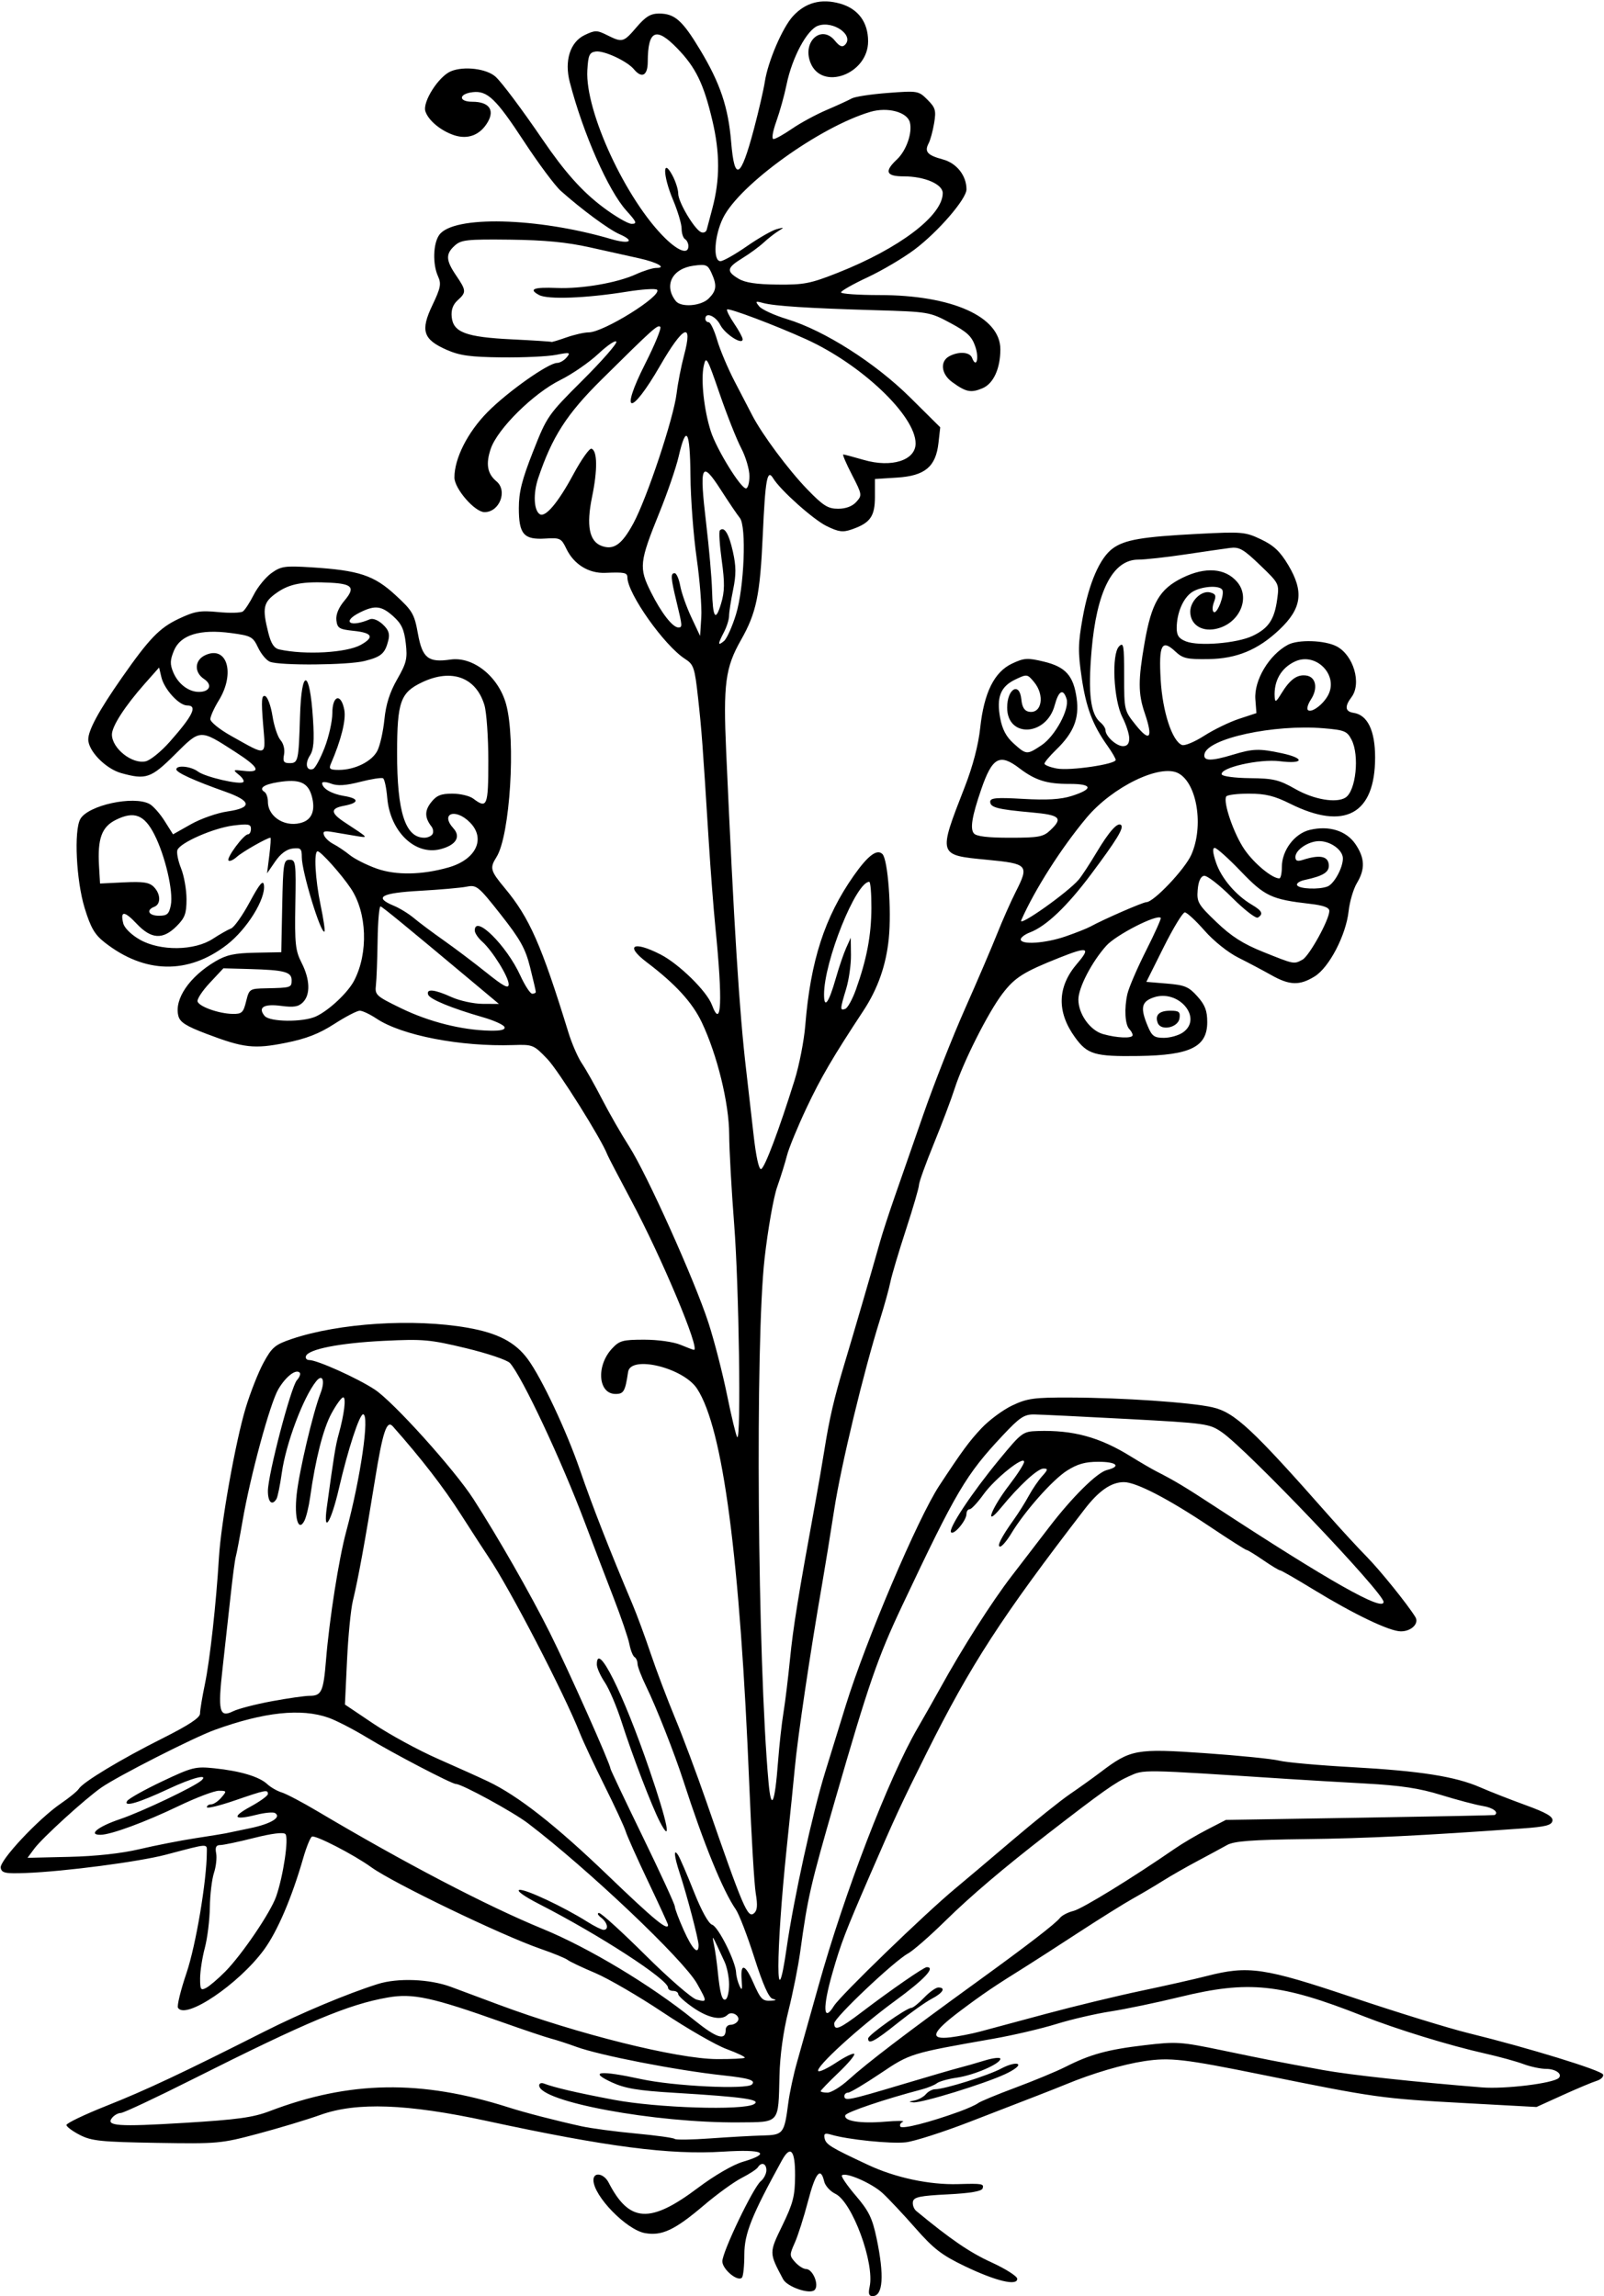 <?xml version="1.0" encoding="UTF-8" standalone="no"?>
<!-- Created with Inkscape (http://www.inkscape.org/) -->

<svg
   xmlns:dc="http://purl.org/dc/elements/1.1/"
   xmlns:cc="http://creativecommons.org/ns#"
   xmlns:rdf="http://www.w3.org/1999/02/22-rdf-syntax-ns#"
   xmlns:svg="http://www.w3.org/2000/svg"
   xmlns="http://www.w3.org/2000/svg"
   xmlns:sodipodi="http://sodipodi.sourceforge.net/DTD/sodipodi-0.dtd"
   xmlns:inkscape="http://www.inkscape.org/namespaces/inkscape"
   id="svg55785"
   version="1.1"
   inkscape:version="0.91 r13725"
   width="443.438"
   height="634.688"
   viewBox="0 0 443.438 634.688"
   sodipodi:docname="Flower21.svg">
  <defs
     id="defs55789" />
  <sodipodi:namedview
     pagecolor="#ffffff"
     bordercolor="#666666"
     borderopacity="1"
     objecttolerance="10"
     gridtolerance="10"
     guidetolerance="10"
     inkscape:pageopacity="0"
     inkscape:pageshadow="2"
     inkscape:window-width="1600"
     inkscape:window-height="837"
     id="namedview55787"
     showgrid="false"
     inkscape:zoom="1.0556376"
     inkscape:cx="221.71875"
     inkscape:cy="317.34375"
     inkscape:window-x="-8"
     inkscape:window-y="-8"
     inkscape:window-maximized="1"
     inkscape:current-layer="svg55785" />
  <path
     style="fill:#000000"
     d="m 240.416,632.109 c 1.431,-6.532 -4.807,-23.461 -9.473,-25.709 -1.42,-0.684 -2.811,-2.218 -3.091,-3.409 -0.982,-4.181 -2.403,-2.448 -4.465,5.446 -1.145,4.383 -2.791,9.552 -3.659,11.487 -1.495,3.332 -1.488,3.616 0.117,5.391 0.932,1.03 2.271,1.873 2.976,1.873 1.892,0 3.725,4.454 2.384,5.794 -1.306,1.306 -7.58,-0.84 -8.716,-2.982 -3.905,-7.363 -3.903,-7.215 -0.186,-14.883 2.962,-6.109 3.471,-8.102 3.502,-13.71 0.04,-7.098 -1.254,-8.591 -3.657,-4.219 -8.342,15.181 -10.369,20.249 -10.369,25.937 0,3.179 -0.303,6.084 -0.674,6.455 -1.197,1.198 -5.421,-2.336 -5.406,-4.523 0.017,-2.658 8.533,-20.416 10.61,-22.124 0.86,-0.708 1.564,-2.079 1.564,-3.047 0,-1.89 -1.389,-2.368 -2.352,-0.809 -0.323,0.523 -2.334,1.842 -4.469,2.931 -2.134,1.089 -6.852,4.506 -10.483,7.594 -8.015,6.815 -11.579,8.494 -16.261,7.663 -5.132,-0.911 -14.247,-10.291 -14.247,-14.66 0,-2.341 2.879,-1.87 4.195,0.686 5.711,11.092 11.447,11.434 24.697,1.469 4.533,-3.409 9.661,-6.389 12.39,-7.199 8.026,-2.383 5.798,-3.524 -5.488,-2.81 -14.723,0.932 -32.137,-1.334 -65.325,-8.499 -21.951,-4.739 -35.962,-5.248 -45.938,-1.669 -3.609,1.295 -11.349,3.632 -17.198,5.192 -10.313,2.751 -11.166,2.829 -28.125,2.547 -15.285,-0.254 -17.951,-0.527 -21.154,-2.165 -2.016,-1.031 -3.703,-2.273 -3.75,-2.76 -0.047,-0.487 4.978,-2.896 11.165,-5.354 10.864,-4.316 20.804,-8.992 43.594,-20.506 10.104,-5.105 22.922,-10.476 31.312,-13.121 5.536,-1.745 14.359,-1.4 20.251,0.794 2.836,1.056 8.742,3.258 13.125,4.893 21.702,8.099 49.393,15.006 60.388,15.064 4.006,0.021 7.466,-0.144 7.689,-0.368 0.223,-0.223 -2.03,-1.304 -5.008,-2.402 -2.977,-1.098 -10.897,-5.657 -17.601,-10.131 -6.703,-4.474 -15.141,-9.382 -18.75,-10.906 -3.609,-1.524 -7.036,-3.149 -7.614,-3.611 -0.578,-0.462 -3.953,-1.845 -7.5,-3.072 -10.726,-3.712 -40.744,-18.179 -46.761,-22.535 -4.788,-3.467 -15.55,-9.014 -16.431,-8.469 -0.46,0.285 -1.531,2.929 -2.38,5.876 -3.192,11.088 -7.175,20.382 -10.901,25.442 -6.995,9.498 -21.646,19.374 -23.733,15.999 -0.325,-0.526 0.731,-4.851 2.347,-9.613 2.585,-7.619 5.592,-25.472 5.621,-33.376 0.009,-2.477 0.755,-2.52 -11.242,0.645 -7.536,1.988 -28.187,4.688 -38.874,5.083 -5.605,0.207 -6.578,0.007 -6.869,-1.416 C -0.211,514.327 10.618,502.748 16.875,498.477 c 2.32,-1.584 4.535,-3.398 4.921,-4.032 1.116,-1.83 11.644,-8.18 23.032,-13.891 7.357,-3.69 10.481,-5.745 10.472,-6.891 -0.007,-0.898 0.604,-4.586 1.357,-8.195 1.374,-6.589 3.103,-22.2 3.874,-34.978 0.58,-9.605 4.575,-31.978 7.365,-41.237 1.289,-4.277 3.52,-9.939 4.958,-12.581 2.328,-4.277 3.18,-4.995 7.771,-6.55 13.066,-4.424 33.706,-5.741 48.677,-3.107 8.357,1.471 13.158,3.982 16.623,8.697 3.829,5.21 10.674,19.759 14.426,30.667 3.462,10.062 8.139,22.014 14.502,37.057 1.2,2.836 3.46,8.953 5.023,13.594 1.563,4.641 4.594,12.656 6.735,17.812 2.141,5.156 6.012,15.492 8.601,22.969 10.261,29.627 11.488,32.508 13.233,31.06 0.913,-0.757 1.04,-2.194 0.489,-5.496 -0.411,-2.459 -1.202,-15.65 -1.758,-29.314 -2.584,-63.472 -7.281,-99.237 -14.473,-110.213 -3.796,-5.794 -18.362,-9.332 -19.061,-4.63 -0.801,5.383 -1.206,6.094 -3.472,6.094 -4.816,0 -5.419,-7.749 -0.976,-12.542 2.045,-2.206 2.957,-2.458 8.915,-2.458 3.779,0 8.087,0.606 10.003,1.406 1.851,0.773 3.533,1.406 3.738,1.406 1.794,0 -8.898,-25.466 -17.318,-41.25 -3.439,-6.445 -6.409,-12.141 -6.6,-12.656 -1.549,-4.172 -13.521,-23.264 -16.608,-26.486 -3.772,-3.937 -4.019,-4.038 -9.396,-3.86 -14.628,0.485 -30.864,-2.654 -37.85,-7.319 -1.795,-1.199 -3.875,-2.18 -4.622,-2.18 -0.747,0 -3.918,1.651 -7.048,3.669 -4.187,2.699 -7.721,4.075 -13.376,5.208 -8.787,1.76 -11.634,1.437 -21.991,-2.497 -5.637,-2.141 -7.296,-3.204 -7.736,-4.956 -1.163,-4.633 3.052,-10.822 10.266,-15.077 3.021,-1.782 5.255,-2.265 10.99,-2.376 l 7.198,-0.139 0.26,-12.775 c 0.242,-11.866 0.388,-12.775 2.054,-12.775 1.687,0 1.781,0.736 1.577,12.334 -0.191,10.881 0.011,12.782 1.722,16.135 2.346,4.599 2.488,8.817 0.367,10.938 -1.228,1.228 -2.547,1.443 -6.024,0.981 -4.777,-0.634 -6.511,0.423 -4.557,2.778 1.401,1.688 10.576,1.786 14.161,0.151 3.588,-1.637 8.865,-6.586 10.602,-9.945 3.942,-7.623 3.55,-18.703 -0.9,-25.403 -2.569,-3.868 -8.327,-10.312 -9.214,-10.312 -1.093,0 -0.663,7.755 0.824,14.885 0.794,3.804 1.276,7.083 1.072,7.287 -0.946,0.946 -6.266,-16.486 -6.266,-20.529 0,-2.39 -0.296,-2.67 -2.548,-2.408 -1.662,0.193 -3.332,1.438 -4.803,3.578 l -2.256,3.281 0.617,-4.922 c 0.339,-2.707 0.481,-4.922 0.314,-4.922 -0.897,0 -7.738,3.891 -9.254,5.263 -0.973,0.88 -2.02,1.35 -2.326,1.043 -0.673,-0.673 4.196,-7.243 5.368,-7.243 0.454,0 0.826,-0.687 0.826,-1.527 0,-1.297 -0.742,-1.433 -4.922,-0.901 -5.447,0.693 -14.623,4.715 -15.404,6.751 -0.276,0.718 0.177,3.001 1.006,5.073 0.829,2.072 1.507,5.9 1.507,8.508 0,3.99 -0.434,5.175 -2.74,7.481 -3.797,3.797 -7.002,3.607 -11.02,-0.654 -3.421,-3.628 -4.615,-3.666 -3.725,-0.12 0.322,1.285 2.219,3.151 4.566,4.49 5.627,3.213 15.101,3.112 20.188,-0.215 1.933,-1.264 4.205,-2.554 5.051,-2.867 0.846,-0.313 3.166,-3.594 5.156,-7.292 2.689,-4.997 3.696,-6.216 3.92,-4.747 0.576,3.788 -4.654,12.24 -10.247,16.556 -10.702,8.26 -22.729,8.021 -33.793,-0.672 -2.749,-2.16 -3.84,-4.035 -5.514,-9.481 -2.331,-7.584 -3.004,-21.415 -1.197,-24.621 2.143,-3.801 14.689,-6.53 19.12,-4.159 1.005,0.538 2.881,2.648 4.17,4.689 l 2.342,3.711 4.949,-2.793 c 2.722,-1.536 7.252,-3.125 10.066,-3.53 6.917,-0.995 6.741,-2.871 -0.509,-5.442 C 53.675,215.788 48.75,213.544 48.75,212.67 c 0,-1.269 4.051,-0.863 5.983,0.6 1.999,1.514 11.684,3.75 12.539,2.896 0.308,-0.308 -0.253,-1.213 -1.246,-2.011 -1.709,-1.373 -1.64,-1.431 1.282,-1.084 5.083,0.604 4.399,-0.939 -2.337,-5.278 -9.779,-6.299 -9.506,-6.311 -16.613,0.761 -6.599,6.566 -7.99,7.049 -14.832,5.149 -4.311,-1.197 -9.147,-6.142 -9.123,-9.328 0.019,-2.589 2.973,-8.011 9.278,-17.033 7.581,-10.848 10.411,-13.782 15.714,-16.29 4.439,-2.1 5.937,-2.356 10.922,-1.865 3.178,0.313 6.249,0.237 6.824,-0.168 0.575,-0.405 1.937,-2.495 3.026,-4.643 1.089,-2.148 3.294,-4.841 4.9,-5.984 2.64,-1.88 3.698,-2.03 11.037,-1.571 13.1,0.821 17.272,2.196 23.195,7.645 4.753,4.373 5.252,5.229 6.242,10.705 1.218,6.734 2.849,8.032 8.978,7.143 6.28,-0.91 13.258,4.665 15.382,12.29 2.759,9.905 1.101,36.382 -2.649,42.316 -1.902,3.01 -1.701,3.759 2.306,8.575 6.846,8.227 10.122,15.662 17.595,39.927 0.945,3.068 2.617,6.903 3.716,8.523 1.099,1.619 3.608,6.07 5.575,9.891 1.967,3.82 5.334,9.688 7.481,13.04 4.917,7.676 18.097,36.98 21.93,48.759 1.595,4.903 3.912,13.896 5.149,19.985 1.236,6.088 2.501,11.322 2.81,11.632 1.101,1.101 0.486,-41.762 -0.844,-58.813 -0.744,-9.539 -1.365,-20.719 -1.38,-24.844 -0.031,-8.615 -3.296,-21.975 -7.575,-31.001 -2.607,-5.5 -7.301,-10.623 -15.231,-16.624 -6.136,-4.644 -3.708,-6.001 3.827,-2.139 5.097,2.613 12.774,10.136 14.189,13.905 2.663,7.095 3.03,-0.858 0.983,-21.328 -0.515,-5.156 -1.346,-15.914 -1.847,-23.906 -1.706,-27.252 -1.945,-30.473 -2.949,-39.582 -0.928,-8.424 -1.2,-9.239 -3.599,-10.781 -5.747,-3.694 -15.906,-18.051 -15.941,-22.527 -0.01,-1.325 -0.8,-1.489 -6.103,-1.266 -4.593,0.193 -8.701,-2.347 -10.769,-6.659 -1.396,-2.91 -1.736,-3.075 -5.801,-2.821 -5.969,0.374 -7.337,-1.194 -7.337,-8.411 0,-4.439 0.849,-7.819 3.93,-15.636 3.85,-9.77 4.128,-10.171 13.647,-19.658 5.344,-5.326 9.565,-10.139 9.38,-10.694 -0.185,-0.555 -2.424,0.943 -4.975,3.33 -2.551,2.387 -7.277,5.644 -10.501,7.239 -7.44,3.679 -17.36,13.477 -19.244,19.007 -1.429,4.192 -0.957,6.904 1.565,8.997 3.15,2.614 0.868,8.525 -3.291,8.525 -2.683,0 -8.313,-6.479 -8.318,-9.574 -0.009,-5.277 3.642,-12.493 9.146,-18.075 5.537,-5.616 16.844,-13.601 19.258,-13.601 0.749,0 1.931,-0.686 2.627,-1.525 1.151,-1.387 0.885,-1.45 -2.932,-0.703 -2.309,0.452 -9.049,0.768 -14.979,0.702 -8.707,-0.097 -11.639,-0.496 -15.24,-2.079 -6.551,-2.878 -7.335,-5.309 -3.978,-12.333 2.287,-4.784 2.51,-5.921 1.567,-7.989 -1.528,-3.354 -1.372,-9.016 0.315,-11.425 3.815,-5.447 27.049,-4.898 47.55,1.124 5.113,1.502 6.708,0.56 2.296,-1.356 -2.927,-1.272 -10.449,-6.819 -16.22,-11.963 -1.61,-1.435 -6.189,-7.585 -10.175,-13.667 -7.738,-11.807 -10.125,-14.099 -14.186,-13.62 -3.924,0.462 -3.999,2.646 -0.091,2.646 4.483,0 6.192,2.162 4.332,5.48 -2.066,3.686 -5.513,5.063 -9.409,3.758 -3.685,-1.234 -7.116,-4.098 -7.911,-6.603 -0.829,-2.613 3.672,-9.658 7.069,-11.066 3.594,-1.489 9.869,-0.716 12.339,1.519 1.715,1.552 7.261,8.963 12.992,17.358 6.103,8.941 10.85,14.271 16.56,18.594 3.421,2.589 7.049,4.708 8.063,4.708 1.585,0 1.379,-0.515 -1.459,-3.656 -4.999,-5.533 -11.953,-21.311 -15.639,-35.485 -1.549,-5.954 0.087,-11.122 4.131,-13.05 2.868,-1.368 3.382,-1.365 6.192,0.037 4.22,2.105 4.515,2.025 8.15,-2.221 2.504,-2.925 3.87,-3.75 6.209,-3.75 4.322,0 6.454,1.889 11.373,10.073 5.528,9.196 7.75,15.803 8.552,25.426 0.931,11.165 2.64,10.183 6.305,-3.624 1.3,-4.898 2.659,-10.794 3.018,-13.101 0.874,-5.605 4.866,-14.888 7.762,-18.05 3.46,-3.778 7.798,-4.941 13,-3.485 4.999,1.4 7.773,5.117 7.779,10.423 0.009,9.153 -12.922,13.854 -15.98,5.809 -2.211,-5.816 3.132,-10.498 6.805,-5.963 1.269,1.567 2.038,1.883 2.779,1.142 2.613,-2.613 -3.222,-6.772 -7.426,-5.294 -3.076,1.082 -7.206,8.804 -8.735,16.331 -0.576,2.836 -1.838,7.371 -2.805,10.078 -1.031,2.889 -1.356,4.922 -0.786,4.922 0.534,0 2.852,-1.294 5.151,-2.876 2.299,-1.582 6.594,-3.908 9.544,-5.169 2.95,-1.261 6.068,-2.692 6.929,-3.178 0.861,-0.487 5.357,-1.172 9.993,-1.522 8.268,-0.624 8.475,-0.589 10.934,1.87 2.213,2.213 2.43,2.967 1.852,6.456 -0.36,2.173 -1.047,4.697 -1.526,5.61 -1.215,2.312 -0.349,3.289 3.936,4.443 3.815,1.027 6.529,4.467 6.529,8.274 0,2.653 -7.832,11.728 -14.351,16.628 -3.11,2.338 -8.958,5.793 -12.995,7.679 -4.038,1.886 -7.342,3.762 -7.342,4.17 0,0.407 4.763,0.741 10.584,0.741 20.132,0 33.476,5.98 33.469,15 -0.004,5.317 -1.914,9.486 -4.928,10.753 -3.226,1.356 -4.576,1.08 -8.423,-1.725 -3.023,-2.205 -3.4,-5.709 -0.765,-7.12 2.618,-1.401 5.66,-1.192 6.283,0.43 1.172,3.055 2.027,0.207 0.919,-3.062 -0.972,-2.867 -2.218,-4.048 -6.94,-6.575 -5.687,-3.044 -5.936,-3.085 -21.025,-3.527 -18.343,-0.537 -27.587,-1.136 -30.738,-1.989 -2.111,-0.572 -2.215,-0.478 -1.048,0.945 0.712,0.869 4.186,2.457 7.718,3.53 10.274,3.121 24.372,12.094 33.999,21.639 l 8.326,8.255 -0.488,4.333 c -0.741,6.575 -3.734,9.075 -11.45,9.567 l -6.118,0.39 0,4.902 c 0,5.434 -1.278,7.241 -6.379,9.019 -2.493,0.869 -3.625,0.722 -6.97,-0.908 -3.677,-1.791 -12.821,-9.96 -14.778,-13.204 -1.644,-2.724 -2.18,0.197 -2.877,15.668 -0.749,16.642 -1.761,21.515 -6.027,29.025 -4.321,7.607 -4.926,12.165 -4.092,30.837 2.17,48.568 3.652,72.168 5.529,88.036 0.488,4.125 1.393,12.044 2.011,17.598 0.697,6.266 1.501,9.973 2.119,9.77 1.007,-0.331 4.954,-10.812 9.249,-24.555 1.289,-4.125 2.622,-10.947 2.963,-15.16 1.443,-17.848 5.364,-29.959 13.402,-41.391 3.918,-5.573 6.43,-7.464 7.927,-5.968 1.516,1.516 2.556,15.412 1.751,23.395 -0.741,7.347 -3.04,13.873 -7.013,19.904 -8.477,12.869 -11.773,18.502 -15.711,26.849 -2.466,5.228 -4.898,11.134 -5.404,13.125 -0.506,1.991 -1.736,5.94 -2.734,8.776 -0.998,2.836 -2.557,11.695 -3.465,19.688 -2.626,23.121 -1.965,111.003 1.09,144.844 0.738,8.179 1.725,6.06 2.62,-5.625 0.355,-4.641 1.03,-10.758 1.5,-13.594 0.47,-2.836 1.294,-9.586 1.832,-15 0.87,-8.76 2.253,-17.286 7.07,-43.594 0.755,-4.125 1.809,-10.242 2.342,-13.594 1.465,-9.22 2.713,-14.597 5.654,-24.375 2.673,-8.886 7.592,-25.759 9.839,-33.75 0.653,-2.32 2.44,-7.805 3.972,-12.188 1.532,-4.383 5.132,-14.719 8,-22.969 2.868,-8.25 8.023,-21.328 11.454,-29.062 3.432,-7.734 7.445,-17.094 8.918,-20.8 1.474,-3.706 3.779,-8.908 5.123,-11.56 3.766,-7.432 3.44,-7.799 -7.894,-8.89 -13.671,-1.316 -13.603,-1.094 -6.177,-20.156 2.22,-5.699 3.754,-11.556 4.259,-16.266 1.049,-9.777 3.886,-15.501 8.833,-17.82 3.325,-1.559 4.244,-1.616 8.733,-0.539 6.063,1.454 8.239,3.891 9.106,10.196 0.758,5.51 -0.825,9.472 -5.654,14.152 -1.785,1.73 -3.245,3.465 -3.245,3.856 0,0.391 1.533,0.999 3.406,1.35 3.615,0.678 16.281,-1.17 16.281,-2.376 0,-0.393 -1.021,-2.147 -2.269,-3.899 -4.1,-5.755 -5.919,-10.569 -7.143,-18.902 -1.041,-7.086 -1.001,-9.362 0.29,-16.545 1.717,-9.555 4.746,-16.519 8.318,-19.119 3.292,-2.397 8.12,-3.222 23.519,-4.015 12.249,-0.631 13.092,-0.558 17.457,1.514 3.517,1.67 5.271,3.322 7.52,7.082 4.409,7.372 3.771,12.021 -2.458,17.901 -5.893,5.564 -11.765,7.998 -19.58,8.117 -5.918,0.09 -7.112,-0.182 -9.13,-2.078 -3.785,-3.556 -4.643,-1.928 -4.089,7.754 0.507,8.854 3.179,17.023 5.913,18.072 0.734,0.282 3.495,-0.873 6.134,-2.567 2.639,-1.694 6.965,-3.793 9.612,-4.665 l 4.813,-1.586 -0.291,-3.81 c -0.402,-5.269 3.788,-12.289 8.999,-15.078 2.824,-1.511 10.146,-1.28 13.443,0.425 4.687,2.424 6.991,10.27 4.128,14.055 -1.946,2.572 -1.757,3.985 0.579,4.333 3.862,0.574 5.953,4.902 5.953,12.321 0,15.699 -8.428,20.292 -23.479,12.797 -4.377,-2.179 -6.838,-2.781 -11.388,-2.784 -3.192,-0.002 -6.021,0.347 -6.285,0.775 -0.951,1.538 2.086,10.37 5.042,14.667 2.66,3.866 7.615,7.978 9.625,7.988 0.387,0.002 0.703,-1.411 0.703,-3.139 0,-4.619 3.511,-9.276 7.751,-10.279 5.33,-1.26 10.106,0.246 12.624,3.982 2.585,3.836 2.69,6.872 0.371,10.735 -0.965,1.608 -1.996,5.102 -2.29,7.766 -0.735,6.644 -5.369,15.543 -9.389,18.027 -4.162,2.572 -6.917,2.491 -11.966,-0.355 -2.272,-1.281 -6.376,-3.454 -9.119,-4.828 -2.889,-1.448 -6.833,-4.604 -9.375,-7.503 -2.413,-2.752 -4.857,-5.009 -5.43,-5.016 -0.573,-0.007 -3.201,4.312 -5.84,9.598 l -4.798,9.609 5.686,0.473 c 4.943,0.411 6.043,0.872 8.418,3.53 2.126,2.38 2.732,3.958 2.732,7.117 0,6.861 -4.661,9.166 -18.945,9.369 -12.167,0.173 -14.174,-0.415 -17.604,-5.15 -5.099,-7.039 -4.914,-13.967 0.543,-20.342 3.877,-4.53 3.046,-4.82 -4.831,-1.689 -9.955,3.957 -12.358,5.474 -15.779,9.961 -3.975,5.212 -10.902,18.967 -13.226,26.263 -0.903,2.836 -3.488,9.674 -5.743,15.196 -2.255,5.522 -4.101,10.642 -4.101,11.379 0,0.736 -1.634,6.343 -3.631,12.46 -1.997,6.117 -3.925,12.598 -4.284,14.403 -0.359,1.805 -1.643,6.445 -2.854,10.312 -4.574,14.613 -10.768,40.307 -12.657,52.5 -1.078,6.961 -2.585,16.242 -3.35,20.625 -3.295,18.899 -6.831,42.743 -7.578,51.094 -0.231,2.578 -1.216,12.281 -2.19,21.562 -3.095,29.5 -3.106,49.193 -0.015,27.745 1.929,-13.389 7.118,-37.03 10.617,-48.37 1.273,-4.125 3.813,-12.352 5.645,-18.281 5.584,-18.07 19.976,-51.899 25.926,-60.938 6.295,-9.563 8.234,-12.202 11.623,-15.813 2.113,-2.252 5.951,-5.095 8.529,-6.319 4.142,-1.966 5.997,-2.221 15.938,-2.19 14.507,0.045 33.401,1.336 39.375,2.69 6.164,1.398 10.958,5.859 32.344,30.1 3.352,3.799 7.992,8.833 10.312,11.185 3.7,3.752 11.35,13.237 13.481,16.715 1.084,1.769 -1.129,3.943 -4.013,3.943 -3.121,0 -12.961,-4.711 -24.206,-11.588 -4.754,-2.908 -8.897,-5.287 -9.206,-5.287 -0.309,0 -2.402,-1.266 -4.65,-2.812 -2.248,-1.547 -4.318,-2.812 -4.598,-2.812 -0.281,0 -4.845,-2.903 -10.144,-6.452 -11.485,-7.692 -20.383,-12.298 -23.758,-12.298 -3.501,0 -6.915,2.35 -10.869,7.483 -22.981,29.832 -31.477,42.943 -43.753,67.517 -6.906,13.824 -8.534,17.336 -15.652,33.75 -6.816,15.718 -7.948,18.676 -10.333,26.989 -2.737,9.542 -2.534,13.83 0.43,9.052 1.796,-2.896 25.184,-25.528 33.551,-32.467 2.681,-2.223 9.853,-8.283 15.938,-13.465 6.085,-5.182 13.172,-10.86 15.751,-12.618 2.578,-1.758 6.379,-4.479 8.446,-6.047 8.35,-6.333 9.82,-6.601 28.87,-5.277 9.382,0.652 18.627,1.583 20.543,2.068 1.917,0.486 10.987,1.297 20.156,1.804 18.811,1.04 28.582,2.578 35.421,5.576 2.578,1.13 8.19,3.33 12.47,4.888 5.86,2.133 7.711,3.213 7.491,4.368 -0.232,1.222 -1.914,1.65 -8.251,2.103 -28.03,2.002 -43.042,2.74 -59.991,2.951 -14.975,0.186 -19.77,0.549 -21.717,1.641 -1.374,0.771 -5.056,2.762 -8.183,4.424 -3.127,1.662 -7.424,4.12 -9.549,5.461 -2.125,1.341 -5.825,3.531 -8.223,4.866 -2.398,1.335 -9.211,5.59 -15.141,9.456 -5.93,3.866 -12.363,8.015 -14.297,9.221 -8.997,5.61 -11.947,7.605 -18.281,12.355 -7.967,5.975 -8.767,8.071 -2.812,7.37 2.191,-0.258 5.883,-0.977 8.203,-1.598 2.32,-0.621 10.547,-2.832 18.281,-4.913 7.734,-2.081 19.547,-4.936 26.25,-6.346 6.703,-1.409 14.858,-3.249 18.123,-4.087 11.528,-2.963 15.844,-2.33 40.37,5.915 12.173,4.092 26.562,8.528 31.976,9.857 16.668,4.092 36.865,10.302 37.243,11.451 0.198,0.601 -0.613,1.391 -1.801,1.756 -1.189,0.365 -5.412,2.138 -9.385,3.941 l -7.224,3.278 -19.495,-1.061 c -23.451,-1.276 -24.849,-1.471 -56.526,-7.892 -21.397,-4.338 -25.345,-4.791 -32.41,-3.72 -5.939,0.9 -14.328,3.375 -21.496,6.341 -1.547,0.64 -5.133,2.06 -7.969,3.156 -2.836,1.095 -11.232,4.345 -18.657,7.22 -7.425,2.876 -15.441,5.448 -17.812,5.716 -4.139,0.467 -15.979,-0.741 -20.578,-2.1 -1.766,-0.522 -2.139,-0.333 -1.875,0.953 0.361,1.76 1.597,2.518 12.141,7.442 7.481,3.494 16.868,5.489 24.75,5.26 6.727,-0.195 7.231,-0.107 6.8,1.196 -0.261,0.788 -3.429,1.325 -9.678,1.641 -7.675,0.387 -9.342,0.739 -9.587,2.024 -0.163,0.855 0.254,2.01 0.928,2.567 9.463,7.824 14.796,11.471 20.744,14.185 3.924,1.791 7.149,3.839 7.167,4.551 0.052,2.074 -5.909,0.644 -14.509,-3.483 -6.353,-3.048 -8.613,-4.792 -13.646,-10.524 -3.317,-3.778 -7.404,-8.132 -9.081,-9.675 -2.989,-2.75 -10.227,-5.899 -11.237,-4.889 -0.281,0.281 1.444,2.801 3.834,5.598 3.626,4.244 4.58,6.199 5.758,11.803 2.17,10.317 1.779,15.969 -1.106,15.969 -1.018,0 -1.232,-0.677 -0.816,-2.578 z m -29.586,-41.823 c 5.739,-0.148 5.989,-0.466 7.104,-9.037 0.369,-2.836 1.457,-7.898 2.417,-11.25 0.96,-3.352 3.629,-12.844 5.93,-21.094 7.156,-25.657 19.301,-57.251 27.357,-71.164 2.038,-3.521 4.867,-8.51 6.285,-11.087 6.061,-11.011 14.295,-23.933 19.783,-31.046 3.243,-4.203 7.825,-10.172 10.183,-13.266 6.392,-8.385 13.364,-15.308 16.112,-15.998 4.058,-1.019 2.736,-2.283 -2.388,-2.283 -3.611,0 -5.791,0.621 -8.672,2.468 -4.014,2.575 -11.67,11.225 -15.386,17.384 -1.189,1.972 -2.564,3.585 -3.055,3.585 -1.003,0 0.335,-2.633 3.811,-7.5 1.289,-1.805 3.143,-4.758 4.12,-6.562 0.977,-1.805 2.632,-4.23 3.679,-5.391 1.623,-1.799 1.678,-2.109 0.373,-2.109 -1.633,0 -6.684,4.648 -11.718,10.781 -4.802,5.852 -2.805,0.352 2.272,-6.257 2.247,-2.926 4.086,-5.8 4.086,-6.386 0,-1.837 -8.109,4.66 -11.216,8.986 -1.63,2.269 -3.359,4.126 -3.843,4.126 -0.484,0 -0.879,0.586 -0.879,1.302 0,1.785 -3.432,5.884 -4.247,5.073 -0.908,-0.904 5.723,-10.914 13.361,-20.17 6.162,-7.467 6.483,-7.705 10.574,-7.834 9.817,-0.31 17.121,1.687 25.781,7.049 2.578,1.596 5.742,3.441 7.031,4.099 5.088,2.597 7.769,4.208 16.335,9.811 31.415,20.551 46.478,29.068 46.478,26.281 0,-2.535 -37.739,-42.135 -44.706,-46.91 -3.459,-2.371 -4.302,-2.489 -26.075,-3.656 -12.375,-0.663 -23.967,-1.226 -25.761,-1.251 -2.813,-0.039 -4.015,0.759 -8.758,5.814 -10.157,10.827 -12.833,15.356 -27.774,47.017 -6.797,14.403 -9.226,21.433 -18.497,53.53 -6.895,23.872 -7.616,27.004 -9.694,42.108 -0.561,4.081 -2.034,11.464 -3.274,16.406 -1.424,5.68 -2.331,12.263 -2.466,17.892 -0.322,13.419 0.196,12.826 -11.278,12.915 -23.25,0.18 -55.156,-5.736 -55.156,-10.227 0,-0.558 0.589,-0.788 1.309,-0.512 2.908,1.116 9.076,2.551 19.233,4.474 12.062,2.284 35.804,3.032 38.856,1.225 2.138,-1.266 -2.923,-1.988 -21.982,-3.137 -10.15,-0.612 -13.677,-1.201 -17.344,-2.895 -6.551,-3.028 -3.32,-3.38 8.14,-0.886 8.99,1.956 29.151,2.932 30.602,1.481 1.139,-1.139 -0.771,-1.745 -7.91,-2.513 -12.841,-1.38 -34.18,-5.528 -40.651,-7.903 -2.287,-0.839 -5.423,-1.858 -6.97,-2.265 -1.547,-0.407 -7.664,-2.462 -13.594,-4.567 -19.375,-6.879 -24.599,-8.007 -31.514,-6.803 -10.886,1.896 -22.284,6.67 -54.015,22.624 -10.174,5.115 -19.087,9.301 -19.807,9.301 -0.72,0 -1.794,0.584 -2.386,1.297 -1.924,2.319 1.466,2.562 19.998,1.436 14.578,-0.886 18.919,-1.482 23.505,-3.232 22.136,-8.445 41.87,-8.754 66.094,-1.033 4.635,1.477 12.888,3.612 20.156,5.214 2.578,0.568 9.31,1.466 14.959,1.994 5.649,0.529 10.501,1.201 10.781,1.495 0.28,0.293 4.728,0.23 9.885,-0.141 5.156,-0.371 11.647,-0.733 14.423,-0.805 z m 54.402,-6.617 c 2.276,-0.829 4.596,-1.875 5.156,-2.324 0.56,-0.449 5.237,-2.389 10.393,-4.309 5.156,-1.921 11.366,-4.501 13.8,-5.735 6.823,-3.458 11.639,-4.775 21.825,-5.973 8.879,-1.044 10.02,-0.968 21.562,1.435 12.685,2.64 14.44,2.983 27.774,5.423 7.307,1.337 25.135,3.285 43.945,4.803 6.393,0.516 19.763,-1.127 21.246,-2.611 1.089,-1.089 -0.872,-2.504 -3.47,-2.504 -1.506,0 -4.329,-0.597 -6.273,-1.327 -1.944,-0.73 -6.699,-2.039 -10.566,-2.909 -10.023,-2.254 -24.437,-6.688 -34.017,-10.462 -22.584,-8.899 -31.439,-9.812 -50.376,-5.195 -6.436,1.569 -15.076,3.372 -19.201,4.006 -4.125,0.634 -10.874,2.199 -14.999,3.479 -4.124,1.279 -11.929,3.105 -17.344,4.057 -23.044,4.052 -23.034,4.048 -31.37,9.652 -4.305,2.895 -8.29,5.263 -8.855,5.263 -0.565,0 -1.027,0.422 -1.027,0.938 0,1.45 1.139,1.222 15.811,-3.166 7.546,-2.257 14.775,-4.362 16.064,-4.677 1.289,-0.316 4.348,-1.191 6.797,-1.945 2.449,-0.754 4.453,-0.98 4.453,-0.501 0,1.379 -7.246,4.514 -12.036,5.207 -2.404,0.348 -4.886,1.042 -5.515,1.544 -0.63,0.502 -2.528,1.275 -4.219,1.719 -10.225,2.684 -20.805,6.264 -21.096,7.139 -0.529,1.587 4.146,2.347 10.916,1.774 3.393,-0.287 5.64,-0.277 4.992,0.022 -0.648,0.3 -0.959,0.899 -0.691,1.332 0.478,0.773 8.154,-1.18 16.319,-4.154 z m -12.409,-3.072 c 1.123,-0.219 2.545,-1.005 3.162,-1.747 0.616,-0.742 1.762,-1.35 2.545,-1.35 2.575,0 14.679,-3.794 18.264,-5.724 1.931,-1.04 3.99,-1.596 4.574,-1.235 0.623,0.385 -0.831,1.541 -3.512,2.792 -5.698,2.66 -22.918,7.961 -25.303,7.789 -1.449,-0.104 -1.399,-0.2 0.27,-0.525 z m -18.192,-5.755 c 5.152,-4.674 16.064,-12.992 35.515,-27.072 13.779,-9.975 21.638,-16.027 22.881,-17.619 0.547,-0.702 2.235,-1.576 3.75,-1.942 2.39,-0.578 16.261,-9.102 28.067,-17.249 2.062,-1.423 6.07,-3.785 8.906,-5.248 l 5.156,-2.66 37.031,-0.605 c 20.367,-0.333 37.137,-0.668 37.266,-0.745 1.252,-0.748 -0.443,-2.04 -3.281,-2.499 -1.934,-0.313 -7.102,-1.678 -11.484,-3.032 -6.07,-1.876 -11.096,-2.635 -21.094,-3.187 -7.219,-0.398 -16.711,-0.957 -21.094,-1.242 -41.598,-2.705 -39.815,-2.675 -44.191,-0.728 -3.732,1.661 -7.343,4.222 -22.428,15.904 -12.349,9.563 -21.329,17.199 -28.417,24.162 -4.191,4.117 -8.785,8.125 -10.209,8.906 -3.877,2.127 -20.381,17.754 -20.381,19.297 0,2.181 1.433,1.593 7.678,-3.156 8.049,-6.12 17.104,-12.378 17.909,-12.378 2.531,0 -0.676,3.411 -8.759,9.316 -9.964,7.279 -22.185,18.453 -21.229,19.409 0.313,0.313 2.556,-0.748 4.986,-2.358 2.43,-1.609 4.658,-2.685 4.953,-2.391 0.294,0.294 -1.675,2.644 -4.377,5.221 -2.702,2.577 -4.912,4.867 -4.912,5.088 0,0.221 0.853,0.402 1.896,0.402 1.043,0 3.679,-1.618 5.859,-3.596 z M 240,563.472 C 240,562.507 250.598,555 251.961,555 c 0.447,0 2.026,-1.266 3.508,-2.812 1.482,-1.547 3.248,-2.812 3.925,-2.812 2.179,0 1.315,1.484 -1.816,3.12 -1.676,0.876 -5.939,3.907 -9.473,6.736 C 241.755,564.314 240,565.232 240,563.472 Z m -39.375,-2.434 c 0,-0.743 0.608,-1.351 1.351,-1.351 0.743,0 1.641,-0.469 1.995,-1.042 0.847,-1.371 -1.651,-2.903 -2.823,-1.731 -1.668,1.668 -5.319,0.914 -9.495,-1.959 -2.284,-1.572 -4.153,-3.259 -4.153,-3.75 0,-0.491 -0.633,-0.892 -1.406,-0.892 -0.773,0 -1.406,-0.397 -1.406,-0.883 0,-2.281 -18.979,-14.595 -35.625,-23.115 -4.114,-2.106 -6.384,-3.73 -5.472,-3.916 1.575,-0.321 12.234,4.678 18.763,8.799 1.951,1.232 3.977,2.239 4.503,2.239 1.519,0 1.11,-2.02 -0.684,-3.382 -0.902,-0.685 -1.158,-1.259 -0.567,-1.275 0.59,-0.016 6.362,5.228 12.826,11.655 6.464,6.427 12.836,11.957 14.161,12.289 2.952,0.741 2.954,0.675 0.113,-4.406 -3.684,-6.592 -30.212,-31.749 -46.761,-44.345 -4.121,-3.137 -18.257,-10.847 -19.886,-10.847 -1.164,0 -17.418,-8.485 -24.569,-12.826 -3.748,-2.275 -8.553,-4.75 -10.676,-5.499 -7.562,-2.668 -17.824,-1.568 -31.471,3.374 -5.827,2.11 -26.902,12.831 -31.349,15.947 -4.576,3.207 -16.323,13.914 -18.51,16.871 l -1.876,2.538 11.545,-0.268 c 7.345,-0.171 14.403,-0.943 19.4,-2.122 4.32,-1.02 11.23,-2.375 15.355,-3.012 4.125,-0.637 7.922,-1.251 8.438,-1.364 0.516,-0.113 3.567,-0.75 6.781,-1.416 5.777,-1.197 8.794,-3.03 6.907,-4.196 -0.514,-0.318 -2.83,-0.101 -5.145,0.482 -6.313,1.59 -6.978,0.651 -1.608,-2.272 2.632,-1.432 4.785,-3 4.785,-3.483 0,-1.265 -0.573,-1.153 -9.141,1.791 -4.254,1.462 -7.734,2.303 -7.734,1.869 0,-0.434 0.539,-0.789 1.198,-0.789 0.659,0 1.92,-0.844 2.803,-1.875 1.543,-1.802 1.516,-1.875 -0.713,-1.875 -1.275,0 -6.286,1.904 -11.134,4.232 -9.251,4.441 -18.623,7.894 -21.529,7.933 -3.589,0.048 -0.736,-2.268 5.304,-4.305 6.097,-2.057 20.814,-9.063 22.618,-10.768 1.982,-1.873 -2.603,-0.679 -9.132,2.378 -8.253,3.864 -12.546,5.123 -11.456,3.359 0.406,-0.657 4.746,-3.093 9.643,-5.413 8.379,-3.969 9.235,-4.183 14.52,-3.631 7.152,0.748 12.354,2.307 14.565,4.367 0.956,0.891 2.761,1.928 4.01,2.306 1.249,0.377 5.647,2.69 9.772,5.138 24.204,14.367 46.901,26.22 62.344,32.558 12.758,5.236 29.902,15.539 41.719,25.072 6.462,5.213 8.906,5.985 8.906,2.814 z m 0.938,-12.512 c 0,-1.953 -0.565,-4.776 -1.256,-6.273 -3.634,-7.875 -3.527,-7.706 -2.898,-4.597 0.313,1.547 0.76,4.711 0.993,7.031 0.644,6.425 1.251,8.57 2.251,7.952 0.5,-0.309 0.91,-2.16 0.91,-4.113 z m 12.033,3.968 c -1.058,-0.28 -2.686,-3.943 -5.053,-11.376 -1.921,-6.029 -4.222,-12.017 -5.114,-13.306 -3.6,-5.205 -8.851,-18.084 -14.524,-35.625 -2.431,-7.517 -7.49,-20.351 -10.254,-26.011 -1.32,-2.704 -2.401,-5.527 -2.401,-6.273 0,-0.746 -0.374,-1.587 -0.831,-1.869 -0.457,-0.283 -1.096,-1.889 -1.42,-3.571 -0.324,-1.681 -2.306,-7.487 -4.405,-12.901 -2.099,-5.414 -5.642,-14.695 -7.874,-20.625 -6.511,-17.297 -17.348,-40.376 -20.742,-44.173 -0.746,-0.834 -6.229,-2.686 -12.186,-4.116 -9.935,-2.384 -11.811,-2.551 -22.701,-2.019 -12.157,0.594 -20.871,2.307 -21.511,4.227 -0.198,0.594 0.202,1.079 0.89,1.078 2.212,-0.005 13.294,4.98 18.125,8.153 5.149,3.382 22.053,22.136 27.298,30.287 6.852,10.648 15.711,26.149 21.11,36.937 5.024,10.038 16.748,36.311 16.748,37.53 0,0.268 4.008,8.724 8.906,18.79 4.898,10.066 8.906,18.777 8.906,19.358 0,0.581 1.112,3.535 2.472,6.564 2.382,5.308 4.091,7.025 4.091,4.112 0,-1.569 -3.218,-13.834 -5.239,-19.965 -1.541,-4.675 -1.727,-6.971 -0.397,-4.889 0.494,0.773 2.442,5.298 4.329,10.054 2.104,5.305 4.062,8.849 5.065,9.167 1.696,0.538 6.505,10.156 6.62,13.24 0.036,0.967 0.459,2.602 0.939,3.633 0.685,1.471 0.813,1.117 0.591,-1.641 -0.374,-4.659 0.907,-4.452 3.099,0.502 2.185,4.939 2.616,5.386 5.071,5.249 1.462,-0.081 1.561,-0.213 0.392,-0.522 z m -31.173,-48.916 c -2.227,-4.292 -7.616,-18.362 -10.586,-27.642 -1.348,-4.211 -3.437,-9.124 -4.643,-10.92 C 165.987,463.221 165,461.006 165,460.095 c 0,-6.689 7.268,7.857 14.55,29.121 5.045,14.73 6.287,20.942 2.872,14.362 z M 62.273,544.972 c 4.609,-4.666 12.513,-16.313 14.058,-20.716 1.991,-5.673 3.567,-16.296 2.566,-17.296 -0.565,-0.565 -3.747,-0.171 -8.667,1.074 C 65.954,509.115 61.751,510 60.889,510 c -1.153,0 -1.452,0.601 -1.132,2.274 0.239,1.25 -0.034,3.694 -0.607,5.43 -0.573,1.736 -1.085,6.018 -1.137,9.516 -0.052,3.498 -0.677,8.543 -1.387,11.211 -0.71,2.668 -1.297,6.448 -1.303,8.399 -0.01,3.152 0.181,3.446 1.708,2.629 0.945,-0.506 3.304,-2.525 5.242,-4.486 z M 184.688,532.079 c 0,-0.232 -2.47,-5.611 -5.489,-11.953 -3.019,-6.342 -5.813,-12.586 -6.21,-13.875 -0.396,-1.289 -3.036,-6.984 -5.865,-12.656 -2.829,-5.672 -5.895,-12.211 -6.813,-14.531 -4.398,-11.121 -19.431,-40.089 -25.266,-48.687 -0.898,-1.324 -4.334,-6.623 -7.636,-11.777 -4.88,-7.619 -10.87,-15.368 -18.808,-24.333 -1.679,-1.896 -2.798,1.483 -4.979,15.033 -2.643,16.42 -4.64,27.339 -6.073,33.202 -0.567,2.32 -1.291,9.717 -1.61,16.438 l -0.578,12.219 7.955,5.348 c 4.375,2.941 12.345,7.28 17.71,9.641 5.365,2.361 11.619,5.18 13.896,6.264 8.294,3.949 18.671,12.082 33.089,25.936 12.814,12.312 16.676,15.492 16.676,13.733 z M 75.124,470.25 C 79.574,469.425 84.296,468.75 85.615,468.75 c 3.27,0 3.803,-1.164 4.51,-9.844 0.917,-11.259 3.537,-27.967 5.567,-35.499 4.012,-14.886 6.553,-32.47 4.692,-32.47 -1.014,0 -4.194,9.736 -6.657,20.382 -2.206,9.534 -4.432,13.035 -3.373,5.305 1.932,-14.1 2.413,-17.077 3.247,-20.062 1.563,-5.601 2.147,-10.312 1.279,-10.312 -0.457,0 -1.917,2.004 -3.245,4.453 -2.28,4.206 -4.432,12.661 -5.906,23.203 -0.36,2.578 -1.074,5.493 -1.586,6.478 -1.658,3.189 -2.821,-0.763 -2.134,-7.248 0.677,-6.386 4.489,-22.573 6.598,-28.017 1.337,-3.451 0.583,-5.536 -1.199,-3.312 -3.576,4.464 -8.355,17.185 -9.494,25.27 -0.488,3.463 -1.157,6.732 -1.487,7.266 -1.211,1.96 -2.364,0.884 -2.364,-2.205 0,-4.474 6.367,-28.804 8.014,-30.624 0.751,-0.83 1.098,-1.776 0.771,-2.103 -1.063,-1.063 -3.839,1.09 -5.893,4.572 -2.301,3.9 -7.766,24.022 -9.909,36.486 -0.798,4.641 -1.639,9.07 -1.868,9.844 -0.229,0.773 -0.872,5.625 -1.429,10.781 -0.556,5.156 -1.547,14.106 -2.201,19.888 -1.369,12.096 -0.926,13.92 2.923,12.027 1.409,-0.692 6.203,-1.934 10.654,-2.759 z M 313.125,286.125 c 0,-0.412 -0.408,-1.158 -0.906,-1.656 -1.201,-1.201 -1.454,-5.729 -0.543,-9.719 0.404,-1.77 2.721,-7.152 5.147,-11.96 2.427,-4.808 4.26,-8.894 4.073,-9.081 -1.076,-1.076 -12.372,4.707 -15.056,7.708 -4.031,4.505 -7.716,11.616 -7.712,14.88 0.006,3.975 3.216,8.499 6.758,9.52 3.901,1.125 8.239,1.287 8.239,0.308 z m 13.907,-0.746 c 5.626,-3.941 -1.216,-12.076 -8.129,-9.666 -3.36,1.171 -3.707,2.884 -1.607,7.912 1.164,2.787 1.804,3.251 4.479,3.251 1.716,0 4.082,-0.673 5.257,-1.496 z m -6.964,-2.615 c -0.842,-2.194 0.389,-3.389 3.49,-3.389 2.391,0 2.777,0.323 2.523,2.109 -0.365,2.569 -5.129,3.583 -6.013,1.28 z m -180.591,1.134 c -0.202,-0.606 -2.874,-1.824 -5.938,-2.706 -8.783,-2.53 -14.755,-4.997 -15.18,-6.27 -0.563,-1.69 1.775,-1.443 6.46,0.683 2.248,1.02 6.117,1.864 8.599,1.875 l 4.513,0.021 -7.563,-6.328 c -18.162,-15.197 -24.515,-20.406 -25.154,-20.625 -0.376,-0.129 -0.746,4.09 -0.822,9.375 -0.076,5.285 -0.287,10.876 -0.469,12.422 -0.313,2.672 0.038,2.991 7.019,6.38 7.644,3.711 16.608,5.979 24.371,6.167 3.093,0.075 4.415,-0.24 4.164,-0.993 z m -71.437,-7.101 c 0.856,-3.458 0.947,-3.517 5.556,-3.614 6.853,-0.144 7.03,-0.2 7.03,-2.228 0,-2.298 -1.973,-2.827 -11.544,-3.094 l -7.325,-0.205 -3.757,4.019 c -2.066,2.211 -3.59,4.531 -3.385,5.156 0.469,1.436 5.894,3.358 9.674,3.428 2.565,0.047 2.977,-0.333 3.751,-3.463 z m 168.597,-3.3 c 2.987,-8.368 4.233,-14.932 4.268,-22.482 0.018,-3.996 -0.25,-7.266 -0.596,-7.266 -3.666,0 -12.496,22.003 -12.496,31.138 0,4.133 1.308,2.348 3.239,-4.42 0.883,-3.094 2.176,-6.891 2.873,-8.438 l 1.268,-2.812 0.06,4.773 c 0.033,2.625 -0.568,6.844 -1.336,9.375 -1.709,5.634 -1.727,6.069 -0.224,5.492 0.656,-0.252 1.98,-2.664 2.943,-5.361 z m -88.511,0.68 c 0,-0.281 -0.709,-3.339 -1.575,-6.797 -1.303,-5.2 -2.705,-7.719 -8.108,-14.575 -6.199,-7.865 -6.682,-8.259 -9.44,-7.71 -1.599,0.319 -7.442,0.833 -12.985,1.144 -10.72,0.601 -12.779,1.79 -7.141,4.125 1.615,0.669 4.114,2.207 5.553,3.417 1.439,1.21 5.149,3.984 8.245,6.163 3.096,2.179 8.402,6.184 11.791,8.9 4.777,3.828 6.161,4.554 6.161,3.23 0,-2.043 -4.529,-9.324 -7.358,-11.829 -1.109,-0.982 -2.017,-2.353 -2.017,-3.047 0,-4.549 8.782,4.134 12.587,12.445 1.27,2.774 2.754,5.044 3.299,5.044 0.544,0 0.989,-0.23 0.989,-0.51 z m 211.941,-8.9 c 1.883,-1.008 7.434,-11.061 7.434,-13.464 0,-0.966 -1.579,-1.547 -5.391,-1.985 -10.607,-1.22 -12.468,-2.096 -19.078,-8.987 -3.411,-3.556 -6.658,-6.465 -7.216,-6.465 -0.67,0 -0.542,1.387 0.377,4.084 1.472,4.321 5.453,8.999 9.885,11.617 2.856,1.687 3.27,2.569 1.672,3.556 -0.55,0.34 -3.799,-2.181 -7.22,-5.602 -3.421,-3.421 -6.873,-6.096 -7.672,-5.945 -0.947,0.179 -1.556,1.538 -1.75,3.908 -0.276,3.359 0.117,4.032 5.197,8.898 4.135,3.961 7.342,6.006 12.955,8.258 8.592,3.448 8.408,3.411 10.807,2.128 z m -65.521,-6.425 c 2.833,-0.975 5.958,-2.214 6.944,-2.755 3.657,-2.004 14.487,-6.723 15.429,-6.723 2.021,0 10.626,-9.073 12.42,-13.094 3.504,-7.856 1.62,-19.761 -3.566,-22.536 -5.011,-2.682 -18.235,3.733 -25.417,12.33 -6.993,8.37 -14.316,19.868 -18.034,28.313 -0.906,2.057 12.834,-7.657 15.891,-11.235 0.821,-0.961 3.034,-4.33 4.918,-7.488 3.503,-5.871 5.885,-8.526 6.814,-7.597 0.801,0.801 -1.221,4.11 -8.294,13.571 -6.654,8.899 -12.423,14.39 -16.912,16.097 -1.401,0.533 -2.548,1.401 -2.548,1.929 0,1.551 6.788,1.105 12.358,-0.812 z M 47.223,250.211 c 0.748,-3.738 -1.541,-13.614 -4.515,-19.482 -2.803,-5.532 -5.603,-6.617 -10.644,-4.126 -3.943,1.949 -5.129,5.177 -4.689,12.77 l 0.281,4.846 6.641,-0.324 c 5.253,-0.256 6.967,0.003 8.203,1.239 1.944,1.944 2.025,4.801 0.156,5.518 -2.374,0.911 -1.56,2.473 1.289,2.473 2.266,0 2.788,-0.465 3.278,-2.914 z m 319.766,-5.168 c 1.817,-0.697 4.261,-5.146 4.261,-7.755 0,-2.322 -3.379,-4.787 -6.562,-4.787 -2.951,0 -6.562,2.411 -6.562,4.381 0,1.092 0.534,1.291 2.109,0.786 4.467,-1.432 6.782,-1.057 7.095,1.152 0.311,2.19 -1.331,3.281 -6.665,4.425 -1.439,0.309 -2.363,0.971 -2.054,1.471 0.628,1.016 6.034,1.227 8.379,0.328 z M 124.019,239.764 c 7.621,-2.187 10.349,-7.981 5.868,-12.463 -4.019,-4.019 -8.267,-2.46 -4.535,1.664 2.139,2.364 0.686,4.67 -3.634,5.768 -6.99,1.776 -13.879,-4.897 -14.662,-14.204 -0.229,-2.717 -0.746,-5.143 -1.15,-5.393 -0.404,-0.25 -3.249,0.19 -6.323,0.978 -4.046,1.037 -6.269,1.173 -8.054,0.494 -1.356,-0.516 -2.465,-0.578 -2.465,-0.138 0,1.456 2.599,2.987 6.01,3.541 4.29,0.696 4.31,1.914 0.043,2.714 -3.851,0.722 -3.787,1.983 0.234,4.618 6.732,4.411 6.654,4.317 3.088,3.731 -1.805,-0.296 -4.657,-0.776 -6.339,-1.067 -2.44,-0.421 -2.95,-0.249 -2.527,0.855 0.292,0.761 1.457,1.856 2.589,2.434 1.132,0.578 3.175,1.951 4.54,3.051 1.365,1.1 4.74,2.795 7.5,3.766 5.312,1.87 12.522,1.742 19.817,-0.351 z m -4.462,-9.18 c 0.333,-0.538 0.212,-1.487 -0.268,-2.109 -1.899,-2.461 -1.929,-4.378 -0.106,-6.696 1.498,-1.904 2.716,-2.404 5.862,-2.404 2.184,0 4.79,0.619 5.791,1.376 3.834,2.9 4.164,2.076 4.164,-10.408 0,-6.514 -0.484,-13.46 -1.076,-15.435 -2.31,-7.709 -9.065,-10.188 -17.222,-6.318 -6.005,2.849 -6.905,5.387 -6.922,19.535 -0.02,16.329 2.264,23.438 7.531,23.438 0.902,0 1.913,-0.44 2.245,-0.979 z m 170.774,-1.06 c 3.635,-3.415 2.776,-4.249 -5.096,-4.955 -9.457,-0.848 -11.484,-1.369 -11.484,-2.957 0,-1.067 1.691,-1.212 9.141,-0.785 6.508,0.373 10.342,0.147 13.311,-0.788 6.151,-1.935 5.896,-3.384 -0.593,-3.358 -6.198,0.025 -9.41,-0.984 -13.808,-4.339 -5.451,-4.157 -7.488,-3.023 -10.544,5.872 -2.535,7.38 -3.112,10.836 -2.026,12.144 0.686,0.827 3.809,1.204 9.965,1.204 7.915,0 9.22,-0.239 11.135,-2.038 z M 83.856,227.233 c 2.498,-0.959 3.339,-3.534 2.339,-7.159 -1.059,-3.834 -3.422,-4.815 -9.323,-3.872 -3.934,0.629 -5.401,1.68 -3.761,2.694 0.524,0.324 0.953,1.539 0.953,2.701 0,4.406 5.2,7.399 9.793,5.636 z m 288.115,-6.767 c 2.887,-1.832 3.914,-11.663 1.672,-15.998 -1.234,-2.386 -1.942,-2.675 -7.75,-3.162 -13.755,-1.153 -32.068,2.822 -32.913,7.144 -0.383,1.958 1.802,2 7.888,0.154 5.519,-1.674 7.282,-1.727 13.462,-0.401 6.536,1.402 6.151,3.047 -0.517,2.214 -5.648,-0.706 -16.666,1.803 -16.049,3.654 0.173,0.521 3.661,0.981 7.76,1.024 6.539,0.069 8.073,0.436 12.602,3.013 5.116,2.912 11.312,3.967 13.845,2.36 z M 89.736,206.685 c 1.177,-3.038 2.139,-7.331 2.139,-9.541 0,-4.988 2.42,-5.657 3.31,-0.914 0.52,2.774 -0.877,8.365 -3.735,14.943 -0.593,1.365 -0.219,1.641 2.23,1.641 4.45,0 9.162,-2.351 10.658,-5.317 0.736,-1.459 1.606,-5.341 1.935,-8.628 0.419,-4.19 1.474,-7.508 3.532,-11.105 2.586,-4.52 2.868,-5.704 2.375,-9.962 -0.44,-3.798 -1.171,-5.384 -3.416,-7.411 -3.276,-2.957 -5.095,-3.174 -9.246,-1.103 -5.169,2.578 -2.803,4.246 2.701,1.904 0.852,-0.363 2.316,0.205 3.591,1.392 1.636,1.524 2.003,2.596 1.532,4.471 -0.905,3.604 -1.935,4.495 -6.537,5.654 -4.578,1.153 -23.386,1.308 -26.168,0.216 -0.972,-0.382 -2.452,-2.145 -3.289,-3.918 -1.42,-3.01 -1.916,-3.277 -7.47,-4.022 -8.585,-1.151 -13.965,0.494 -15.774,4.823 -1.097,2.624 -1.14,3.775 -0.228,5.978 1.342,3.241 4.24,5.466 7.119,5.466 3.026,0 3.809,-1.974 1.413,-3.565 -2.815,-1.869 -2.63,-5.238 0.362,-6.601 6.013,-2.74 8.326,5.034 3.721,12.51 -1.27,2.062 -2.323,4.391 -2.339,5.174 -0.016,0.789 2.58,2.88 5.82,4.688 10.162,5.67 9.511,5.921 8.756,-3.378 -0.525,-6.467 -0.41,-8.002 0.573,-7.675 0.676,0.225 1.587,2.694 2.025,5.488 0.438,2.793 1.439,5.802 2.225,6.687 0.831,0.936 1.238,2.601 0.974,3.984 -0.372,1.947 -0.09,2.377 1.559,2.377 2.351,0 2.489,-0.628 2.856,-12.929 0.405,-13.557 2.689,-13.179 3.579,0.592 0.403,6.235 0.206,8.614 -0.85,10.255 -1.435,2.231 -0.947,4.31 0.869,3.705 0.581,-0.194 2.019,-2.837 3.195,-5.875 z M 46.875,205.101 C 53.364,197.776 54.701,195 51.738,195 c -2.253,0 -6.337,-4.483 -7.126,-7.821 l -0.629,-2.665 -3.945,4.452 c -5.471,6.175 -9.092,11.771 -9.097,14.058 -0.008,3.844 5.646,8.314 9.371,7.409 1.289,-0.313 4.242,-2.712 6.562,-5.332 z m 241.033,0.913 c 3.765,-2.495 7.843,-10.031 6.95,-12.844 -0.942,-2.967 -2.187,-2.287 -3.286,1.795 -2.304,8.557 -13.134,9.071 -13.134,0.624 0,-5.252 3.444,-7.215 3.925,-2.238 0.202,2.091 0.844,3.143 2.056,3.373 3.588,0.681 4.507,-4.532 1.447,-8.208 -1.844,-2.215 -1.954,-2.23 -5.146,-0.708 -4.122,1.965 -5.287,4.919 -4.211,10.677 0.587,3.142 1.681,5.202 3.738,7.04 3.511,3.137 3.651,3.146 7.662,0.488 z m 24.279,-1.91 c 0,-1.18 -0.851,-3.814 -1.89,-5.854 -2.458,-4.82 -3.052,-17.442 -0.922,-19.581 1.25,-1.256 1.406,-0.352 1.406,8.162 0,9.539 0.012,9.59 3.281,13.661 3.842,4.785 4.759,3.513 2.419,-3.353 -1.852,-5.435 -1.86,-9.103 -0.042,-19.528 1.916,-10.99 4.155,-14.813 10.485,-17.91 6.319,-3.092 11.797,-2.68 15.077,1.132 3.899,4.533 0.508,11.807 -6.082,13.043 -3.901,0.732 -6.858,-1.339 -6.858,-4.803 0,-2.947 3.098,-5.943 5.497,-5.316 1.552,0.406 1.736,0.886 1.043,2.71 -0.471,1.238 -0.485,2.438 -0.032,2.717 0.966,0.597 3.072,-4.971 2.333,-6.167 -0.829,-1.341 -5.907,-0.952 -8.334,0.638 -2.472,1.62 -4.256,5.789 -4.256,9.945 0,2.073 0.596,2.928 2.578,3.699 3.563,1.387 14.095,0.517 18.384,-1.519 4.412,-2.093 6.045,-4.516 6.81,-10.102 0.594,-4.335 0.572,-4.379 -4.737,-9.481 -4.613,-4.433 -5.738,-5.072 -8.326,-4.733 -1.645,0.216 -7.261,1.029 -12.479,1.807 -5.218,0.778 -11.002,1.415 -12.854,1.415 -7.051,0 -11.509,8.684 -12.915,25.159 -1.009,11.82 -0.3,17.564 2.45,19.846 0.77,0.639 1.4,1.604 1.4,2.145 0,1.666 3.008,4.412 4.833,4.412 1.177,0 1.73,-0.685 1.73,-2.146 z m 55.071,-12.126 c 2.738,-5.55 -3.567,-11.777 -9.25,-9.135 -3.829,1.78 -5.887,5.376 -5.616,9.813 0.097,1.584 0.381,1.439 1.834,-0.938 2.396,-3.919 4.373,-5.351 6.894,-4.994 2.696,0.382 3.306,3.558 1.278,6.654 -0.807,1.232 -1.182,2.525 -0.833,2.874 0.96,0.96 4.377,-1.606 5.693,-4.275 z M 99.754,178.248 c 3.819,-2.145 3.209,-3.327 -1.996,-3.873 -3.984,-0.417 -4.507,-0.738 -4.76,-2.916 -0.185,-1.595 0.604,-3.502 2.263,-5.475 2.992,-3.556 2.186,-4.582 -3.854,-4.908 -7.562,-0.408 -11.268,0.266 -14.766,2.685 -3.874,2.679 -4.212,4.206 -2.464,11.147 0.762,3.027 1.6,4.297 3.047,4.615 7.121,1.568 18.627,0.916 22.53,-1.276 z m 103.71,-8.396 c 2.284,-7.396 2.957,-24.418 1.056,-26.708 -0.643,-0.775 -3.022,-4.289 -5.288,-7.811 -5.34,-8.299 -5.932,-6.907 -4.003,9.394 0.801,6.768 1.53,15.031 1.619,18.364 0.209,7.783 0.96,8.892 2.511,3.709 0.987,-3.298 1.022,-5.723 0.172,-11.89 -0.588,-4.261 -0.821,-7.994 -0.518,-8.297 1.207,-1.207 2.479,0.861 3.593,5.837 0.914,4.085 0.928,6.402 0.064,10.587 -0.609,2.947 -1.109,6.176 -1.112,7.176 -0.003,1 -0.636,3.027 -1.406,4.504 -1.765,3.385 -1.765,3.94 0.003,2.473 0.772,-0.641 2.261,-3.943 3.31,-7.339 z m -10.874,-15.633 c -0.887,-6.188 -1.656,-16.417 -1.71,-22.731 -0.108,-12.638 -1.168,-14.37 -3.258,-5.326 -0.706,3.056 -3.079,9.987 -5.273,15.401 -5.609,13.843 -5.772,15.354 -2.393,22.117 2.867,5.738 5.99,9.758 7.58,9.758 1.157,0 1.135,-0.314 -0.487,-7.031 -1.625,-6.731 -1.708,-7.969 -0.53,-7.969 0.492,0 1.185,1.582 1.539,3.516 0.354,1.934 1.735,5.836 3.068,8.672 l 2.423,5.156 0.326,-5.156 c 0.179,-2.836 -0.4,-10.219 -1.286,-16.406 z m -17.54,-9.456 c 3.773,-6.929 11.182,-29.162 12.006,-36.025 0.339,-2.829 1.27,-7.581 2.067,-10.56 2.527,-9.435 -0.199,-8.233 -6.644,2.928 -8.146,14.108 -11.309,13.668 -4.103,-0.571 2.651,-5.239 4.527,-9.818 4.169,-10.176 -0.703,-0.703 -1.869,0.343 -16.234,14.559 -9.653,9.554 -13.675,15.812 -17.529,27.28 -1.427,4.245 -1.21,8.913 0.461,9.945 1.545,0.955 5.071,-3.234 9.239,-10.977 2.211,-4.107 4.476,-7.318 5.034,-7.135 1.642,0.538 1.71,5.849 0.17,13.295 -1.636,7.909 -0.793,12.298 2.602,13.563 3.347,1.247 5.607,-0.334 8.761,-6.126 z m 61.675,-6.021 c 1.656,-1.83 1.622,-2.042 -1.193,-7.5 -1.593,-3.089 -2.676,-5.617 -2.406,-5.617 0.27,0 2.817,0.676 5.66,1.503 7.698,2.238 14.338,0.129 14.338,-4.553 0,-7.649 -14.959,-21.865 -30.34,-28.832 -8.566,-3.88 -21.291,-8.674 -21.765,-8.2 -0.228,0.228 0.644,1.976 1.939,3.884 1.295,1.908 2.354,3.863 2.354,4.345 0,1.727 -4.855,-1.375 -6.188,-3.954 C 197.827,87.309 195,86.149 195,88.125 c 0,0.516 0.41,0.938 0.911,0.938 0.501,0 1.558,2.215 2.348,4.922 0.79,2.707 2.974,7.875 4.854,11.484 1.88,3.609 4.06,7.806 4.845,9.327 2.735,5.295 10.014,15.085 15.197,20.439 4.422,4.568 5.726,5.391 8.543,5.391 2.138,0 3.932,-0.672 5.028,-1.883 z m -29.538,-7.131 c 0,-1.864 -1.026,-5.344 -2.28,-7.734 -1.254,-2.39 -3.943,-9.182 -5.975,-15.093 -3.454,-10.045 -3.74,-10.544 -4.379,-7.637 -0.839,3.818 0.07,12.202 1.96,18.091 1.59,4.953 8.252,15.762 9.716,15.762 0.527,0 0.958,-1.525 0.958,-3.389 z m -50.625,-38.33 c 2.192,-0.773 4.973,-1.406 6.179,-1.406 4.118,0 20.48,-10.196 18.908,-11.782 -0.382,-0.385 -4.179,-0.139 -8.438,0.547 -11.163,1.798 -21.762,2.2 -24.162,0.916 -3.035,-1.624 -1.557,-2.221 4.855,-1.959 6.941,0.283 16.723,-1.407 21.938,-3.792 2.096,-0.958 4.607,-1.743 5.578,-1.743 3.023,0 0.267,-1.556 -4.702,-2.655 -2.578,-0.57 -8.695,-1.93 -13.594,-3.022 -6.455,-1.439 -12.555,-2.027 -22.163,-2.138 -11.847,-0.137 -13.467,0.037 -15.234,1.633 -2.571,2.321 -2.495,4.05 0.366,8.259 2.838,4.176 2.868,4.659 0.423,6.871 -1.307,1.183 -1.831,2.65 -1.641,4.592 0.419,4.274 3.939,5.583 16.686,6.207 5.93,0.29 10.834,0.606 10.898,0.703 0.064,0.097 1.91,-0.457 4.102,-1.231 z M 195.938,82.5 c 2.166,-2.166 2.319,-3.625 0.743,-7.084 -1.021,-2.24 -1.505,-2.435 -4.912,-1.978 -5.963,0.8 -8.326,5.457 -4.955,9.766 1.444,1.846 7.004,1.417 9.125,-0.703 z m 35.622,-7.08 c 17.114,-6.768 29.065,-15.831 29.065,-22.042 0,-2.466 -5.021,-4.627 -10.751,-4.627 -4.937,0 -5.478,-1.331 -1.904,-4.689 2.597,-2.439 4.317,-7.382 3.568,-10.248 -0.75,-2.867 -6.201,-4.303 -10.955,-2.886 -14.005,4.173 -36.074,20.056 -40.661,29.263 -2.444,4.906 -2.886,11.998 -0.748,11.998 0.749,0 4.018,-1.845 7.266,-4.101 3.247,-2.255 6.959,-4.385 8.248,-4.732 2.169,-0.584 2.205,-0.545 0.473,0.526 -1.029,0.637 -2.852,2.068 -4.052,3.18 -1.2,1.113 -3.827,3.038 -5.839,4.278 -4.357,2.687 -4.543,3.624 -1.128,5.685 1.84,1.111 4.923,1.579 10.786,1.641 7.312,0.076 9.13,-0.278 16.632,-3.245 z m -41.247,-7.395 c 0,-0.743 -0.422,-1.612 -0.938,-1.93 -0.516,-0.319 -0.938,-1.622 -0.938,-2.896 0,-1.274 -1.078,-4.879 -2.396,-8.01 -2.789,-6.626 -2.909,-11.839 -0.155,-6.719 0.888,1.65 1.614,3.926 1.614,5.058 0,2.35 4.543,9.967 6.361,10.665 0.665,0.255 1.347,-0.056 1.515,-0.692 0.168,-0.636 0.865,-3.265 1.549,-5.844 2.138,-8.058 2.134,-15.397 -0.011,-24.45 -2.392,-10.096 -4.584,-14.587 -9.689,-19.847 -5.884,-6.064 -8.119,-5.036 -8.151,3.75 -0.014,3.801 -1.639,4.669 -3.82,2.041 -1.874,-2.258 -8.278,-5.234 -10.562,-4.909 -1.75,0.249 -2.077,0.98 -2.32,5.179 -0.655,11.354 10.7,35.843 21.534,46.439 3.704,3.623 6.405,4.535 6.405,2.165 z"
     id="path55795"
     inkscape:connector-curvature="0" />
</svg>
